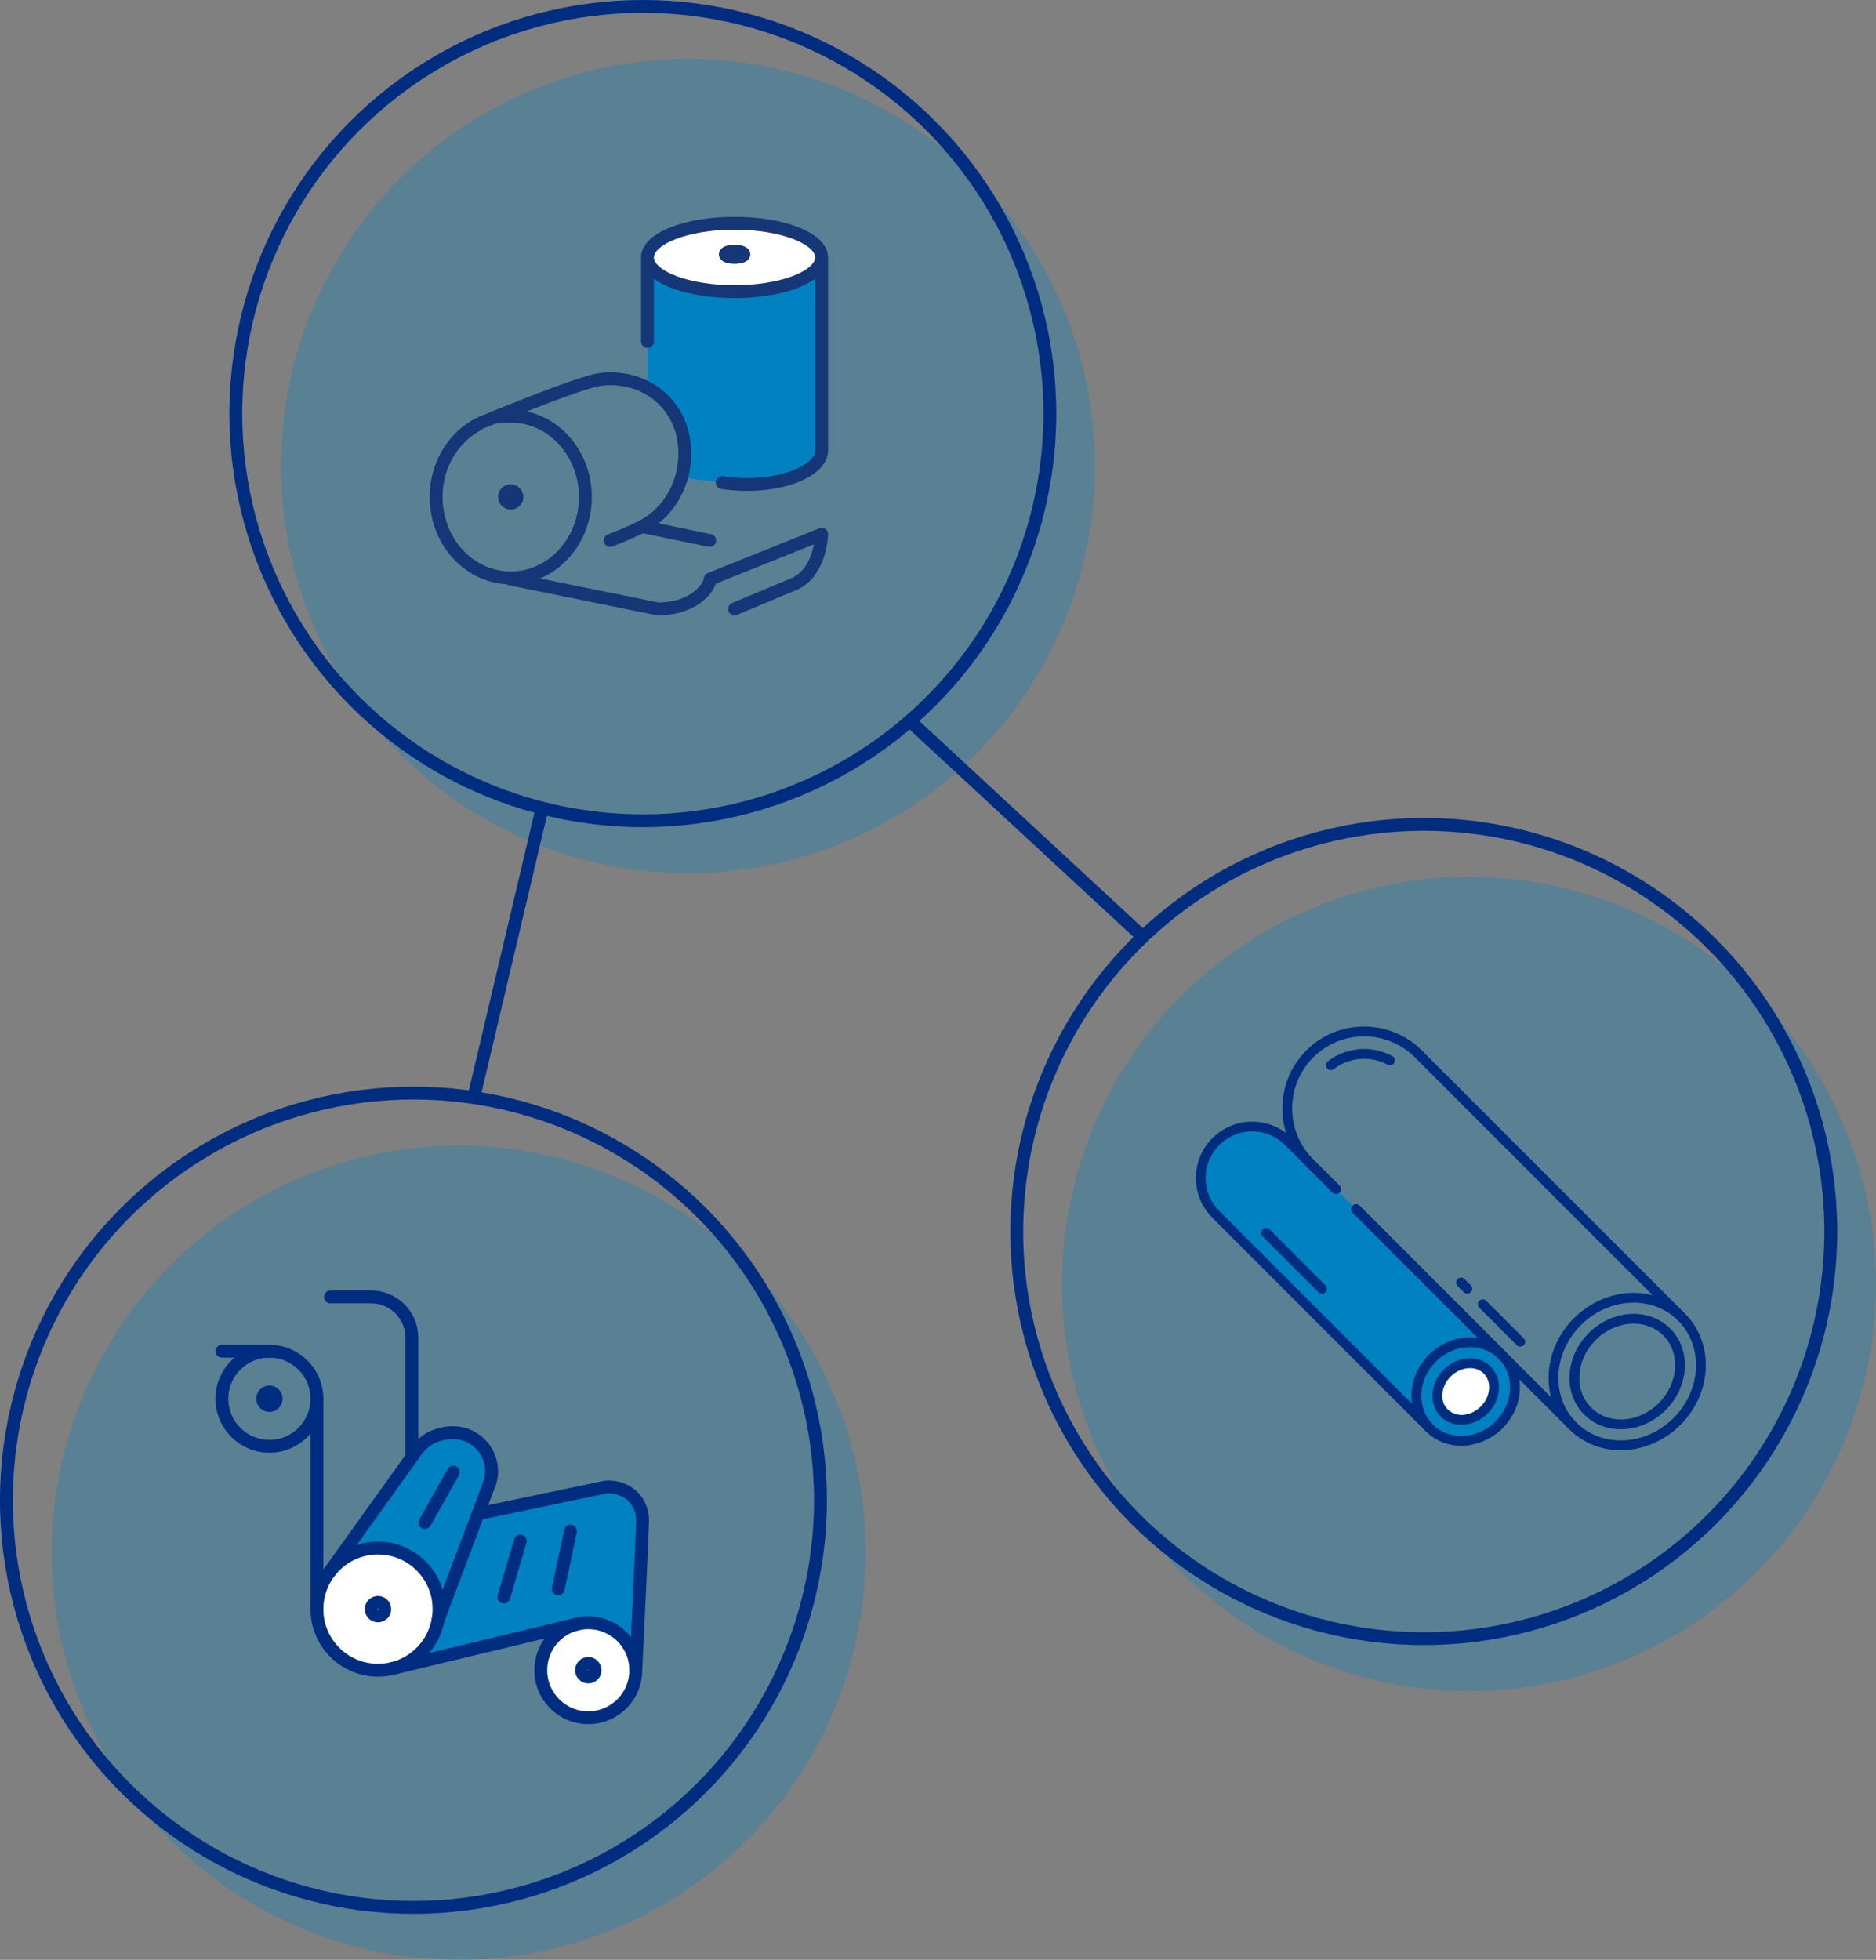 <?xml version="1.0" encoding="UTF-8"?><svg id="Ebene_2" xmlns="http://www.w3.org/2000/svg" viewBox="0 0 437.87 457.28"><rect x="0" y="0" width="437.87" height="457.28" fill="#808080" stroke="none"/><defs><style>.cls-1,.cls-2,.cls-3,.cls-4,.cls-5{stroke-width:3px;}.cls-1,.cls-2,.cls-4{fill:none;}.cls-1,.cls-4,.cls-5{stroke:#002d80;}.cls-1,.cls-5{stroke-miterlimit:10;}.cls-2,.cls-3{stroke:#153677;}.cls-2,.cls-3,.cls-4{stroke-linecap:round;stroke-linejoin:round;}.cls-6,.cls-7{fill:#0081c2;}.cls-3,.cls-8{fill:#fff;}.cls-9,.cls-5{fill:#002d80;}.cls-7{opacity:.3;}</style></defs><g id="Ebene_1-2"><circle class="cls-7" cx="107.06" cy="362.28" r="95"/><circle class="cls-1" cx="96.5" cy="350.04" r="95"/><g id="rotary_printing"><circle class="cls-8" cx="88.22" cy="375.45" r="13.79"/><circle class="cls-8" cx="137.52" cy="390.16" r="11.29"/><path class="cls-6" d="M142.06,346.94c4.37,0,7.98,3.23,7.92,7.92-.05,3.23-1.58,34.84-1.58,34.84,0-6.13-4.96-11.09-11.09-11.09-.78,0-1.52.08-2.25.22l-43.2,10.4c5.29-1.41,9.38-5.76,10.37-11.21l.02-.02,9.34-24.82,29.66-6.21.81-.05Z"/><path class="cls-6" d="M102.47,375.45c0-7.87-6.38-14.25-14.25-14.25-4.62,0-8.73,2.2-11.32,5.61l19.49-27.17c1.22-2,2.96-3.69,5.13-4.56,1.28-.51,2.66-.79,4.12-.79h.14c5.94.03,10.23,5.72,8.63,11.45l-2.82,7.47-9.34,24.82c.14-.82.22-1.69.22-2.57Z"/><circle class="cls-4" cx="62.88" cy="326.36" r="11.09"/><circle class="cls-4" cx="62.88" cy="326.36" r="1.58"/><path class="cls-4" d="M77.13,302.6h9.5c5.24,0,9.5,4.26,9.5,9.5v27.86"/><path class="cls-4" d="M91.43,389.34c-1.03.24-2.11.36-3.21.36-7.87,0-14.25-6.38-14.25-14.25,0-3.25,1.09-6.26,2.93-8.65,2.6-3.4,6.7-5.61,11.32-5.61,7.87,0,14.25,6.38,14.25,14.25,0,.87-.08,1.74-.22,2.57"/><path class="cls-4" d="M102.23,378.03c-1,5.45-5.08,9.8-10.37,11.21"/><circle class="cls-4" cx="88.22" cy="375.45" r="1.58"/><path class="cls-4" d="M102.23,378.03l.02-.02,9.34-24.82,2.82-7.47c1.6-5.73-2.69-11.42-8.63-11.45h-.14c-1.46,0-2.83.29-4.12.79-2.17.87-3.91,2.57-5.13,4.56l-19.49,27.17"/><line class="cls-4" x1="73.97" y1="326.36" x2="73.97" y2="375.45"/><path class="cls-4" d="M148.4,389.7c0,6.13-4.96,11.09-11.09,11.09s-11.09-4.96-11.09-11.09c0-5.35,3.78-9.82,8.84-10.86.73-.14,1.47-.22,2.25-.22,6.13,0,11.09,4.96,11.09,11.09Z"/><circle class="cls-4" cx="137.31" cy="389.7" r="1.58"/><polyline class="cls-4" points="135.06 378.84 91.86 389.24 91.43 389.34"/><path class="cls-4" d="M111.59,353.2l29.66-6.21.81-.05c4.37,0,7.98,3.23,7.92,7.92-.05,3.23-1.58,34.84-1.58,34.84"/><line class="cls-4" x1="99.18" y1="355.26" x2="105.81" y2="343.47"/><line class="cls-4" x1="117.6" y1="372.63" x2="121.43" y2="359.56"/><line class="cls-4" x1="130.3" y1="370.73" x2="133.16" y2="357.25"/><line class="cls-4" x1="62.88" y1="315.27" x2="51.8" y2="315.27"/></g><circle class="cls-7" cx="342.87" cy="299.58" r="95"/><circle class="cls-1" cx="332.32" cy="287.34" r="95"/><path class="cls-6" d="M350.46,332.44s7.95-8.65,0-16.6c-7.95-7.95-51.12-50.74-51.15-50.88s-9.2-5.1-15.39,1.09-1.77,14.95-1.77,14.95l52.27,52.98s8.65,5.84,16.03-1.54Z"/><ellipse class="cls-8" cx="342.11" cy="324.48" rx="6.05" ry="5.28" transform="translate(-129.24 336.95) rotate(-45)"/><path class="cls-9" d="M354.84,314.2c-.29,0-.58-.11-.81-.33l-8.76-8.76c-.45-.45-.45-1.17,0-1.61s1.17-.45,1.62,0l8.76,8.76c.45.45.45,1.17,0,1.62-.22.22-.52.33-.81.33Z"/><path class="cls-9" d="M342.49,301.85c-.29,0-.59-.11-.81-.33l-1.48-1.48c-.45-.45-.45-1.17,0-1.62.45-.45,1.17-.45,1.62,0l1.48,1.48c.45.45.45,1.17,0,1.62-.22.22-.52.33-.81.33Z"/><path class="cls-9" d="M367.11,333.85c-.29,0-.58-.11-.81-.33l-50.58-50.58c-.45-.45-.45-1.17,0-1.62.45-.45,1.17-.45,1.62,0l50.58,50.58c.45.45.45,1.17,0,1.62-.22.22-.52.33-.81.33Z"/><path class="cls-9" d="M392.49,308.47c-.29,0-.59-.11-.81-.33l-61.41-61.41c-3.17-3.17-7.39-4.92-11.88-4.92s-8.71,1.75-11.88,4.92c-6.55,6.55-6.55,17.21,0,23.76l6.13,6.13c.45.45.45,1.17,0,1.61-.45.45-1.17.45-1.62,0l-6.13-6.13c-7.44-7.44-7.44-19.55,0-26.99,3.6-3.61,8.4-5.59,13.5-5.59s9.89,1.98,13.5,5.59l61.41,61.41c.45.45.45,1.17,0,1.62-.22.22-.52.33-.81.33Z"/><path class="cls-9" d="M310.63,249.67c-.34,0-.68-.15-.91-.45-.39-.5-.29-1.22.21-1.6,2.4-1.85,5.4-2.87,8.46-2.87,2.29,0,4.57.57,6.58,1.65.56.3.76.99.46,1.55-.3.56-.99.76-1.55.47-1.68-.9-3.58-1.38-5.49-1.38-2.55,0-5.06.85-7.06,2.39-.21.16-.45.24-.7.24Z"/><path class="cls-9" d="M378.3,338.37c-4.6,0-8.86-1.73-12-4.86-6.86-6.86-6.38-18.5,1.06-25.94,3.76-3.76,8.84-5.92,13.94-5.92,4.6,0,8.87,1.73,12,4.86,6.86,6.86,6.39,18.5-1.06,25.94-3.76,3.76-8.84,5.92-13.94,5.92ZM381.3,303.94c-4.5,0-8.99,1.91-12.32,5.25-6.55,6.55-7.03,16.74-1.06,22.71,2.7,2.7,6.39,4.19,10.38,4.19,4.5,0,8.99-1.91,12.32-5.25,6.55-6.55,7.03-16.74,1.06-22.71-2.7-2.7-6.39-4.19-10.38-4.19Z"/><path class="cls-9" d="M378.3,333.48c-3.3,0-6.33-1.22-8.54-3.43-2.41-2.41-3.62-5.74-3.4-9.36.22-3.57,1.8-7,4.46-9.66,2.85-2.85,6.67-4.48,10.48-4.48,3.3,0,6.33,1.22,8.54,3.43,4.95,4.95,4.48,13.48-1.06,19.02-2.85,2.85-6.67,4.48-10.48,4.48ZM381.3,308.84c-3.21,0-6.44,1.39-8.86,3.81-2.26,2.26-3.61,5.17-3.79,8.18-.18,2.96.79,5.66,2.74,7.6,1.78,1.78,4.24,2.76,6.92,2.76,3.21,0,6.44-1.39,8.86-3.81,4.64-4.64,5.12-11.73,1.06-15.79-1.78-1.78-4.24-2.76-6.92-2.76Z"/><path class="cls-9" d="M308.56,301.85c-.29,0-.59-.11-.81-.33l-13.05-13.05c-.45-.45-.45-1.17,0-1.62.45-.45,1.17-.45,1.62,0l13.05,13.05c.45.45.45,1.17,0,1.62-.22.22-.52.33-.81.33Z"/><path class="cls-9" d="M333.63,334.31c-.29,0-.59-.11-.81-.33l-49.84-49.84c-2.48-2.48-3.85-5.78-3.85-9.29s1.37-6.81,3.85-9.29c2.48-2.48,5.78-3.85,9.29-3.85s6.81,1.37,9.29,3.85l11.08,11.08c.45.45.45,1.17,0,1.61-.45.45-1.17.45-1.62,0l-11.08-11.08c-2.05-2.05-4.78-3.18-7.68-3.18s-5.63,1.13-7.68,3.18c-2.05,2.05-3.18,4.78-3.18,7.68s1.13,5.63,3.18,7.68l49.84,49.84c.45.45.45,1.17,0,1.62-.22.22-.52.33-.81.33Z"/><path class="cls-9" d="M350.6,317.34c-.29,0-.58-.11-.81-.33l-34.07-34.07c-.45-.45-.45-1.17,0-1.62.45-.45,1.17-.45,1.62,0l34.07,34.07c.45.45.45,1.17,0,1.62-.22.22-.52.33-.81.33Z"/><path class="cls-9" d="M341.11,337.33c-3.18,0-6.12-1.19-8.29-3.36-2.31-2.31-3.5-5.45-3.35-8.84.15-3.36,1.59-6.57,4.05-9.03,2.58-2.58,6.08-4.07,9.59-4.07,3.18,0,6.12,1.19,8.29,3.36,2.31,2.31,3.5,5.45,3.35,8.84-.15,3.36-1.59,6.57-4.05,9.03s-6.08,4.07-9.59,4.07ZM343.11,314.31c-2.91,0-5.81,1.24-7.97,3.4-2.06,2.06-3.27,4.73-3.39,7.52-.12,2.75.83,5.28,2.68,7.13,1.74,1.74,4.11,2.69,6.67,2.69,2.91,0,5.81-1.24,7.97-3.4,2.06-2.06,3.27-4.73,3.39-7.52.12-2.75-.83-5.28-2.68-7.13-1.74-1.74-4.11-2.69-6.67-2.69Z"/><path class="cls-9" d="M341.11,332.44c-1.87,0-3.59-.68-4.83-1.93-1.32-1.32-2.01-3.16-1.92-5.17.09-2.13,1.03-4.19,2.63-5.79,1.67-1.67,3.91-2.63,6.12-2.63,1.87,0,3.59.68,4.83,1.93,2.82,2.83,2.51,7.74-.71,10.95-1.67,1.67-3.91,2.63-6.12,2.63ZM343.11,319.21c-1.62,0-3.26.72-4.51,1.96-1.2,1.2-1.89,2.71-1.96,4.27-.06,1.36.39,2.59,1.25,3.45.81.81,1.95,1.26,3.21,1.26,1.62,0,3.26-.72,4.51-1.96,2.32-2.32,2.64-5.79.71-7.72-.81-.81-1.95-1.26-3.21-1.26Z"/><circle class="cls-7" cx="160.59" cy="108.75" r="95"/><circle class="cls-1" cx="150.04" cy="96.5" r="95"/><path class="cls-6" d="M191.78,60.79v44.27c0,4.41-7.8,7.98-17.42,7.98-2.03,0-3.99-.16-5.81-.45l-9.5-1.18.34-1.37c.29-1.36.45-2.79.45-4.25,0-7.11-3.64-12.64-9-15.42l.29-.55v-29.03h.09c.91,4.06,9.62,7.26,20.24,7.26s19.32-3.19,20.24-7.27h.09Z"/><line class="cls-2" x1="149.88" y1="122.85" x2="165.65" y2="126.11"/><path class="cls-2" d="M119.18,135.1l34.35,6.98c8.72,0,12.21-5.24,12.21-6.98l26.04-10.44s-.25,9.55-7.13,11.89l-13.2,5.53"/><circle class="cls-2" cx="119.2" cy="115.95" r="1.45"/><path class="cls-2" d="M142.42,126.11s4.54-1.74,7.45-3.27h.01c.46-.25.9-.48,1.25-.71,4.12-2.58,7.17-6.92,8.26-12.09.29-1.36.45-2.79.45-4.25,0-7.11-3.64-12.64-9-15.42-2.5-1.31-5.37-2-8.42-2-1.51,0-2.96.2-4.35.6-5.23,1.45-15.81,5.65-21.77,8.06h-.01c-2.6,1.06-4.33,1.79-4.34,1.79-2.99,1.5-5.55,3.88-7.33,6.84-1.79,2.96-2.83,6.5-2.83,10.31,0,10.42,7.8,18.87,17.42,18.87s17.42-8.45,17.42-18.87-7.8-18.87-17.42-18.87h-2.9"/><path class="cls-2" d="M191.78,60.79v44.27c0,4.41-7.8,7.98-17.42,7.98-2.03,0-3.99-.16-5.81-.45"/><line class="cls-2" x1="151.13" y1="60.79" x2="151.13" y2="79.66"/><path class="cls-3" d="M151.22,60.78c-.06-.23-.09-.46-.09-.71,0-4.41,9.1-7.98,20.32-7.98s20.32,3.57,20.32,7.98c0,.25-.03.48-.09.71-.91,4.08-9.62,7.27-20.24,7.27s-19.32-3.19-20.24-7.27Z"/><ellipse class="cls-2" cx="171.46" cy="59.34" rx="2.18" ry=".73"/><line class="cls-5" x1="212.35" y1="168.21" x2="266.75" y2="218.59"/><line class="cls-1" x1="126.23" y1="189.84" x2="110.82" y2="255.04"/></g></svg>